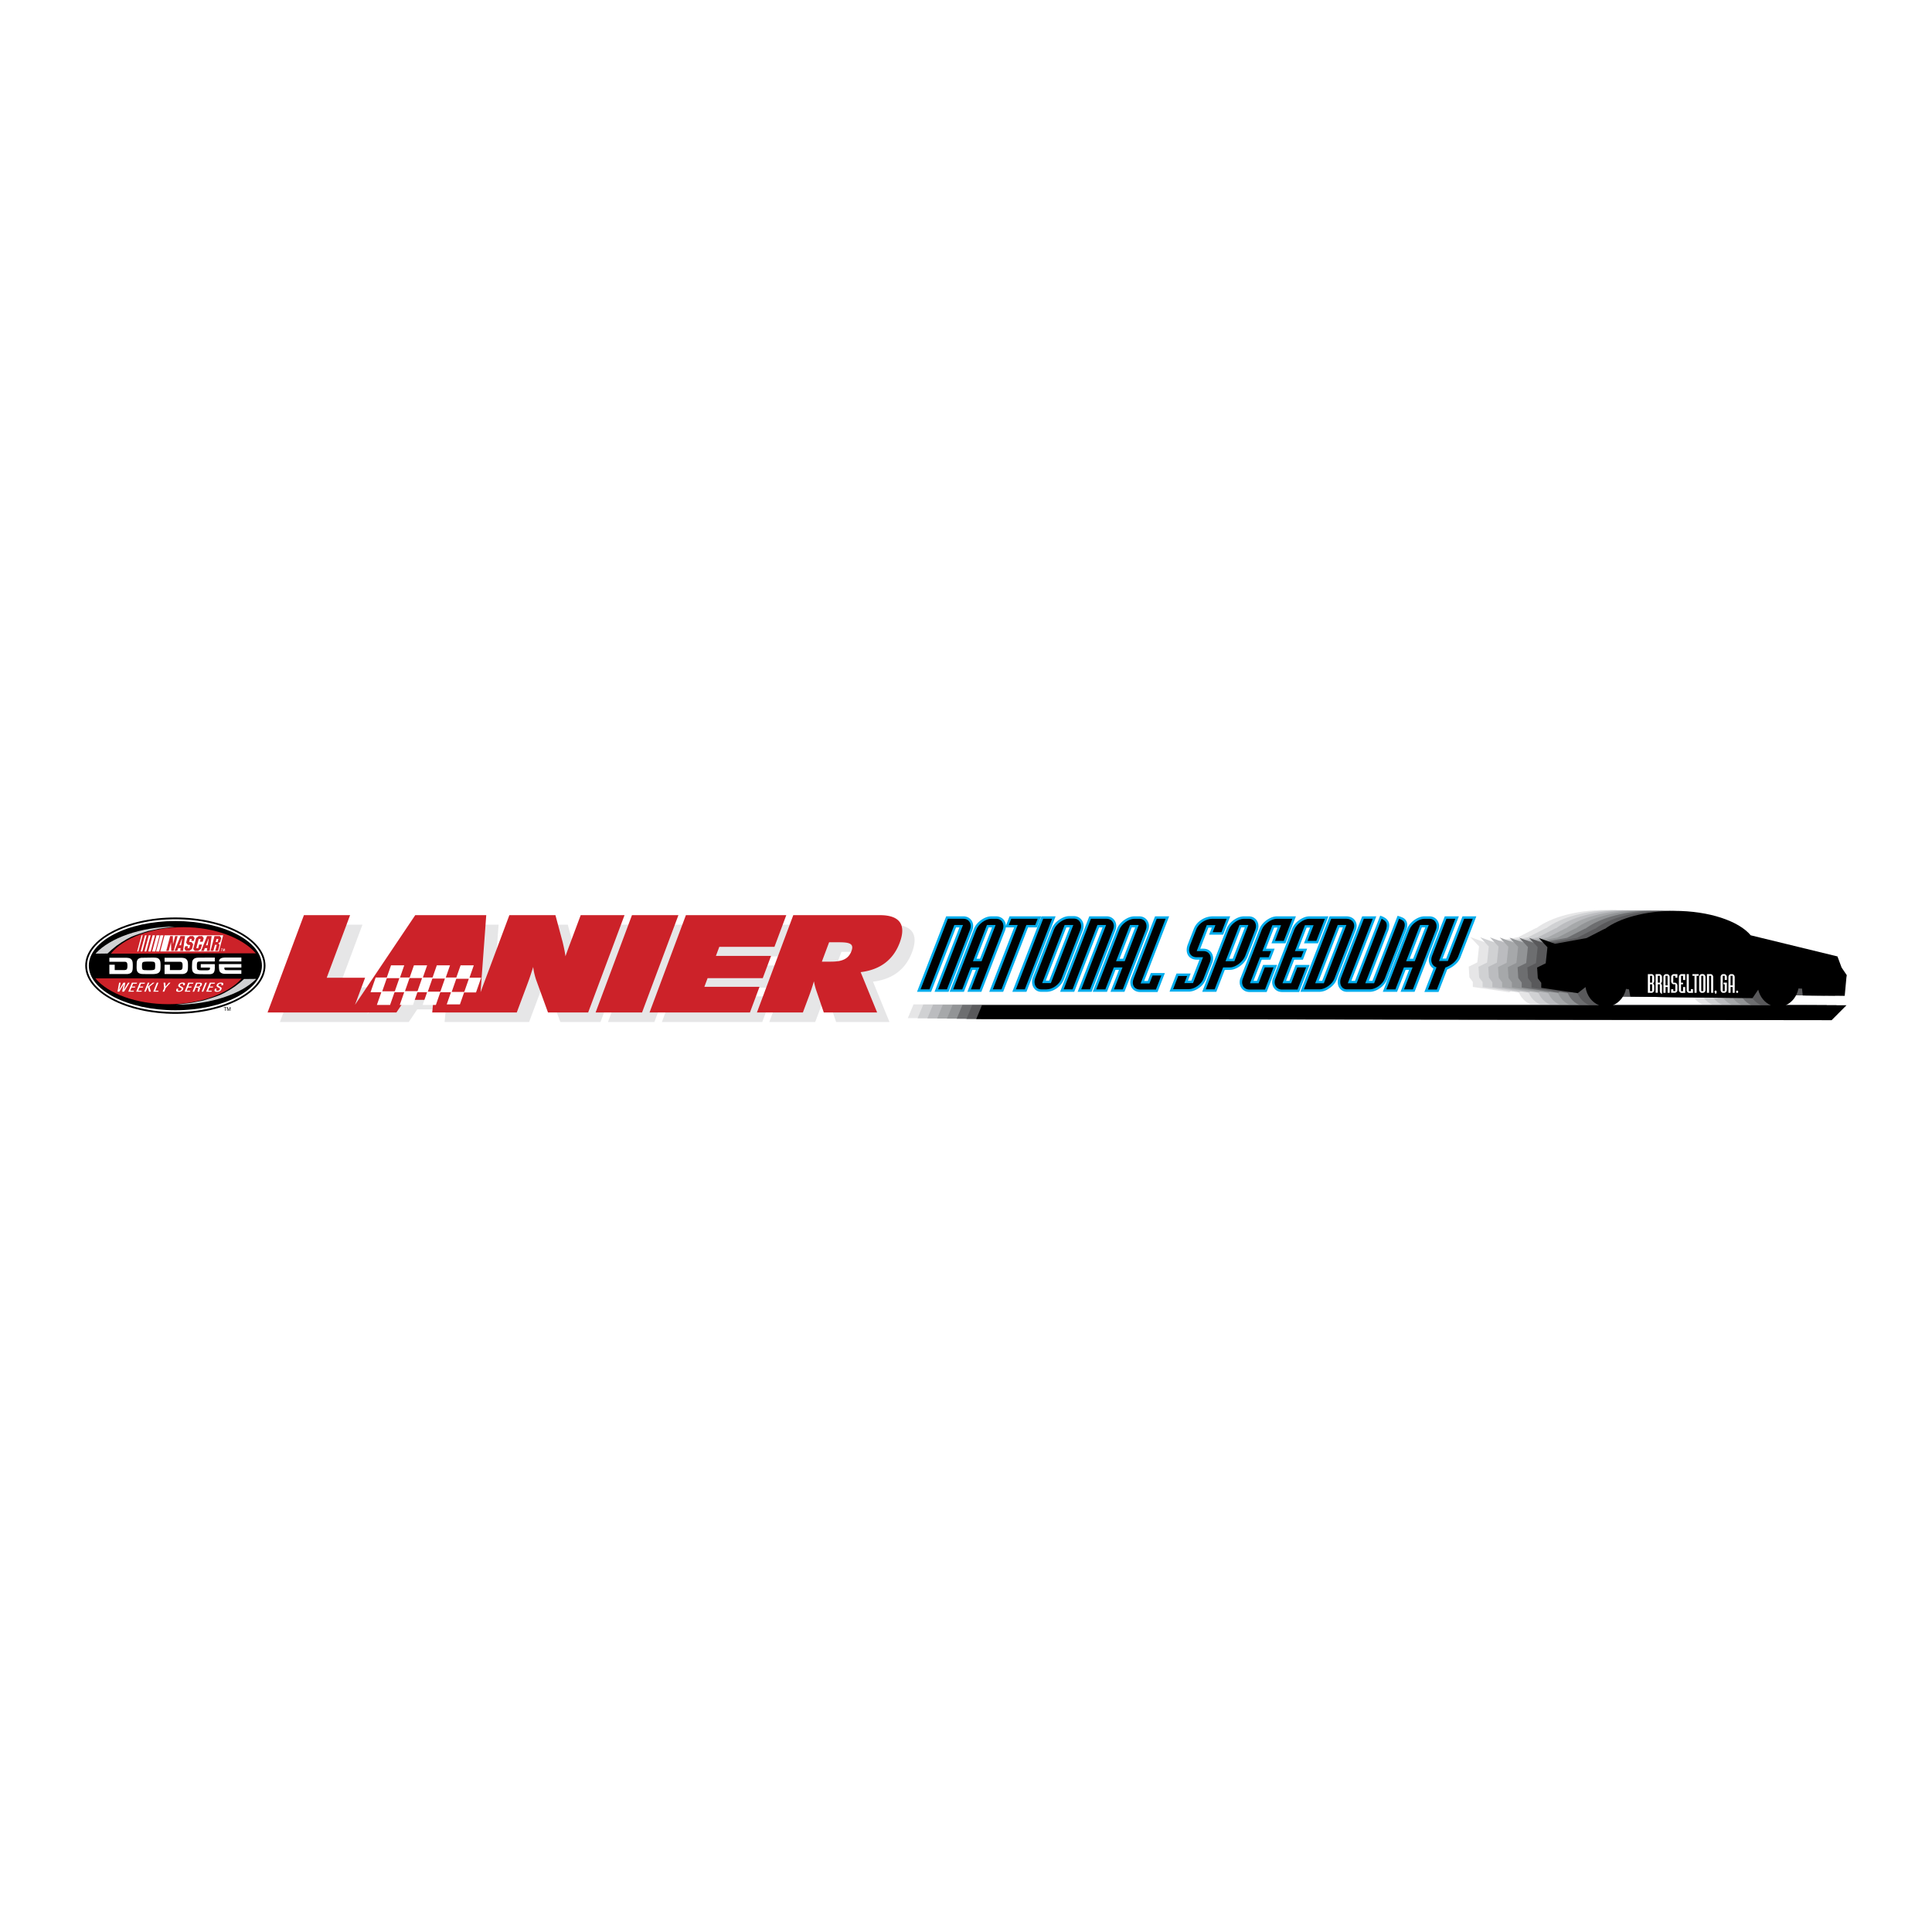 <svg xmlns="http://www.w3.org/2000/svg" width="2500" height="2500" viewBox="0 0 192.756 192.756"><g fill-rule="evenodd" clip-rule="evenodd"><path fill="#fff" d="M0 0h192.756v192.756H0V0z"/><path fill="#e6e6e7" d="M64.283 92.257h4.634l-3.629 9.71h-4.633l3.628-9.71zM69.664 92.257H79.68l-1.182 3.163h-5.503l-.336.901h5.502l-.83 2.222h-5.503l-.322.862h5.502l-.957 2.562H66.036l3.628-9.71zM80.377 92.257h8.64c1.991 0 2.648.954 1.979 2.745-.64 1.712-1.952 2.706-3.898 2.94l1.646 4.025h-5.322l-.772-2.261a6.72 6.72 0 0 1-.213-.85c-.13.444-.287.928-.482 1.451l-.62 1.659H76.75l3.627-9.709zm3.733 4.639c1.134 0 1.77-.249 2.072-1.059.273-.732-.179-.875-1.253-.875h-.977l-.723 1.934h.881zM49.176 99.948l2.875-7.693h4.596l.722 2.692c.072.307.13.566.173.78.042.211.078.423.106.632l.241-.671c.083-.229.196-.531.336-.906l.944-2.526h4.372l-3.629 9.712h-4.006l-1.175-3.228a7.33 7.33 0 0 1-.19-.664 5.995 5.995 0 0 1-.113-.651c-.104.326-.201.629-.293.903s-.164.478-.213.607l-1.133 3.032h-8.433l.123-1.259h-2.852l-.843 1.259H27.927l3.629-9.712h4.607l-2.334 6.247h3.829l-1.01 2.702 6.014-8.949h7.083l-.569 7.693z"/><path d="M94.401 91.423h1.736a.987.987 0 0 1 .562.176c.158.115.268.26.335.443.07.204.076.407.025.616a1.65 1.65 0 0 1-.051.165l-2.369 6.129H93.24l2.482-6.424h-.341L92.9 98.953h-1.408l2.909-7.53zm1.769 7.53h-1.427l2.444-6.325c.148-.357.424-.647.738-.864.287-.192.621-.338.971-.34h.512a.962.962 0 0 1 .721.327.993.993 0 0 1 .229.612l.363-.94h3.16l-.428 1.106h-.885l-2.482 6.424h-1.389l2.482-6.424h-.828c-.012.11-.041.217-.08.321l-2.359 6.103h-1.397l.848-2.193h-.346l-.847 2.193zm2.463-6.424l-1.207 3.125h.344l1.207-3.125h-.344zm5.277-1.106h1.408l-2.91 7.53H101l2.91-7.53zm-.849 6.065l1.887-4.878c.16-.389.488-.705.842-.923.264-.159.557-.281.869-.284h.51c.24.007.449.085.629.247a.99.99 0 0 1 .291.527c.043.229.018.448-.064.665l-1.898 4.917a1.968 1.968 0 0 1-.688.839c-.299.21-.648.353-1.018.355h-.549a.9.9 0 0 1-.551-.19.95.95 0 0 1-.316-.509 1.256 1.256 0 0 1 .056-.766zm3.326-4.959l-2.051 5.308h.34l2.051-5.308h-.34zm2.291-1.106h1.734a.935.935 0 0 1 .898.619c.07.204.076.407.025.616a1.65 1.65 0 0 1-.051.165l-2.369 6.129h-1.398L110 92.529h-.342l-2.482 6.424h-1.408l2.91-7.53zm1.767 7.53h-1.426l2.443-6.325c.148-.357.424-.647.738-.864.287-.192.621-.338.971-.34h.512a.958.958 0 0 1 .721.327c.221.262.273.607.195.935a2.24 2.24 0 0 1-.053.164l-2.359 6.103h-1.396l.848-2.193h-.346l-.848 2.193zm2.463-6.424l-1.207 3.125h.344l1.209-3.125h-.346zm2.33-1.106h1.408l-2.494 6.452h.361l.307-.792h1.4l-.73 1.889h-1.756a1.007 1.007 0 0 1-.654-.235.91.91 0 0 1-.301-.607c-.018-.19.014-.368.078-.547l2.381-6.16zm5.709 4.634l-.656 1.701a1.918 1.918 0 0 1-.707.839c-.289.194-.621.33-.973.338h-1.926l.697-1.805h1.408l-.273.708h.344l.809-2.092c-.127 0-.254.004-.379-.005-.291-.026-.545-.141-.721-.379-.207-.296-.209-.665-.111-1 .014-.046.029-.092.047-.138l.617-1.598c.023-.053.047-.105.074-.156.158-.296.398-.533.682-.713a2.106 2.106 0 0 1 1.062-.333h1.797l-.705 1.828h-1.4l.271-.702h-.344l-.811 2.101c.178 0 .359-.013.535.019a.914.914 0 0 1 .67.541c.105.257.1.526.014.789-.005.018-.013.037-.021.057zm2.889-3.528l-1.209 3.125h.361l1.207-3.125h-.359zm1.633.323l-1.02 2.639a2.11 2.11 0 0 1-.594.787 2.156 2.156 0 0 1-.758.426 1.4 1.4 0 0 1-.381.057h-.516l-.848 2.193h-1.408l2.443-6.325c.146-.357.424-.647.738-.865.287-.193.621-.338.973-.34h.51a.958.958 0 0 1 .706.312c.236.27.291.631.201.973a.989.989 0 0 1-.046.143zm-1.703 4.729l1.914-4.952c.16-.389.482-.704.836-.923.266-.16.559-.28.873-.283h1.904l-1.039 2.693h-1.4l.605-1.567h-.342l-.811 2.101h.865l-.424 1.097h-.865l-.814 2.109h.34l.613-1.586h1.398l-1.043 2.702h-1.736a1.126 1.126 0 0 1-.283-.042.933.933 0 0 1-.625-.614 1.078 1.078 0 0 1 .034-.735zm3.244 0l1.914-4.952c.16-.389.482-.704.836-.923.266-.16.559-.28.875-.283h1.902l-1.039 2.693h-1.4l.605-1.567h-.342l-.811 2.101h.865l-.424 1.097h-.865l-.814 2.109h.34l.613-1.586h1.398l-1.043 2.702h-1.736a1.126 1.126 0 0 1-.283-.042.933.933 0 0 1-.625-.614 1.078 1.078 0 0 1 .034-.735zm6.621-5.052l-2.059 5.327h.344l2.059-5.327h-.344zm-3.891 6.424l2.91-7.53h1.715c.266.006.518.096.713.28a.947.947 0 0 1 .268.777c-.014.119-.043.23-.086.343l-1.912 4.945a1.74 1.74 0 0 1-.336.512c-.178.188-.387.34-.613.465a1.633 1.633 0 0 1-.752.208h-1.907zm10.533-7.123c.123.189.146.395.115.615-.02.125-.055.243-.1.361l-1.914 4.953c-.139.337-.387.609-.68.822-.297.213-.654.37-1.025.373h-2.301a1.046 1.046 0 0 1-.293-.049.902.902 0 0 1-.574-.65 1.271 1.271 0 0 1 .059-.766l2.344-6.065h1.408l-2.486 6.433h.363l2.514-6.504c.1.039.203.073.299.119.051.025.1.053.146.082a.914.914 0 0 1 .418.49c.061.2.043.405 0 .608a1.08 1.08 0 0 1-.045.154l-1.951 5.052h.359l2.508-6.489c.098.03.197.058.295.093.055.021.109.044.164.068a.792.792 0 0 1 .377.3zm-.884 7.123h-1.426l2.443-6.325c.146-.357.424-.647.738-.865.285-.192.621-.338.971-.34h.512a.962.962 0 0 1 .708.312c.236.27.291.63.201.971a.92.92 0 0 1-.047.143l-2.357 6.104h-1.398l.848-2.193h-.344l-.849 2.193zm2.463-6.424l-1.207 3.125h.344l1.207-3.125h-.344zm3.57 3.473a2.632 2.632 0 0 1-.646.529 2.902 2.902 0 0 1-.387.192l-.869 2.248h-1.41l.902-2.333a.958.958 0 0 1-.385-.469 1.125 1.125 0 0 1-.062-.551 1.74 1.74 0 0 1 .09-.342l1.49-3.853h1.406l-1.629 4.214h.363l1.629-4.214h1.381l-1.596 4.129c-.07.167-.162.312-.277.45z" fill="#00acec"/><path d="M96.116 91.667c.562 0 .883.507.665 1.069l-2.308 5.972h-.876l2.483-6.424h-.867l-2.482 6.424h-.885l2.721-7.042h1.549v.001zM95.1 98.709l2.308-5.972c.217-.562.938-1.069 1.492-1.069h.488c.58 0 .867.543.654 1.097l-2.297 5.945h-.875l.847-2.193h-.866l-.848 2.193H95.1v-.001zm1.97-2.811h.867l1.396-3.613h-.867l-1.396 3.613zM103.527 91.667l-.24.618h-.885l-2.482 6.424h-.865l2.482-6.424h-.885l.239-.618h2.636zM104.965 91.667l-2.721 7.042h-.887l2.723-7.042h.885zM105.166 92.718c.211-.544.957-1.069 1.492-1.069h.488c.562 0 .861.562.65 1.105l-1.891 4.895c-.229.59-.908 1.06-1.488 1.06h-.525c-.572 0-.816-.58-.604-1.134l1.878-4.857zm-1.187 5.365h.867l2.24-5.798h-.867l-2.24 5.798zM110.393 91.667c.562 0 .883.507.666 1.069l-2.309 5.972h-.875l2.482-6.424h-.867l-2.482 6.424h-.885l2.721-7.042h1.549v.001zM109.377 98.709l2.309-5.972c.217-.562.938-1.069 1.49-1.069h.488c.582 0 .869.543.656 1.097l-2.299 5.945h-.875l.848-2.193h-.867l-.848 2.193h-.902v-.001zm1.971-2.811h.867l1.396-3.613h-.867l-1.396 3.613zM116.291 91.667l-2.492 6.452h.885l.307-.792h.875l-.541 1.4h-1.566c-.59 0-.891-.488-.662-1.078l2.311-5.982h.883zM120.072 97.649c-.221.571-.918 1.041-1.48 1.041h-1.549l.51-1.317h.885l-.275.71h.867l.998-2.581h-.619c-.662 0-.926-.535-.674-1.189l.609-1.576c.252-.655 1.012-1.069 1.621-1.069h1.418l-.516 1.336h-.875l.27-.7h-.865l-1.002 2.59h.684c.561 0 .855.525.643 1.078l-.65 1.677zM124.23 95.382c-.215.553-.918 1.134-1.518 1.134h-.682l-.848 2.193h-.885l2.307-5.972c.219-.562.939-1.069 1.492-1.069h.488c.582 0 .869.543.654 1.097l-1.008 2.617zm-1.96.516h.885l1.396-3.613h-.885l-1.396 3.613zM125.896 92.737c.211-.544.939-1.069 1.492-1.069h1.549l-.852 2.203h-.875l.604-1.566h-.865l-1.002 2.59h.867l-.234.608h-.867l-1.004 2.599h.865l.613-1.585h.875l-.854 2.212h-1.549c-.553 0-.883-.507-.668-1.06l1.905-4.932zM129.141 92.737c.211-.544.939-1.069 1.492-1.069h1.549l-.852 2.203h-.875l.605-1.566h-.867l-1 2.59h.865l-.234.608h-.867l-1.004 2.599h.867l.611-1.585h.877l-.855 2.212h-1.549c-.553 0-.883-.507-.668-1.06l1.905-4.932zM132.816 91.667h1.531c.488 0 .943.396.684 1.069l-1.898 4.913c-.221.571-.963 1.06-1.488 1.06h-1.549l2.72-7.042zm-1.601 6.434h.867l2.248-5.815h-.867l-2.248 5.815zM140.061 92.718l-1.904 4.931c-.221.571-.936 1.06-1.488 1.06h-2.277c-.57 0-.816-.58-.604-1.134l2.283-5.908h.885L134.47 98.1h.885l2.486-6.433s.299.111.451.359c.129.24.029.618 0 .691l-2.08 5.382h.885l2.486-6.433s.373.111.484.295c.183.268.015.702-.006.757zM138.316 98.709l2.309-5.972c.217-.562.939-1.069 1.492-1.069h.488c.58 0 .867.543.654 1.097l-2.297 5.945h-.877l.85-2.193h-.867l-.848 2.193h-.904v-.001zm1.973-2.811h.865l1.396-3.613h-.867l-1.394 3.613zM146.938 91.667l-1.457 3.77c-.199.516-.768.912-1.281 1.097l-.848 2.193h-.885l.855-2.212c-.451-.147-.646-.617-.439-1.152l1.428-3.696h.885l-1.627 4.212h.885l1.627-4.212h.857z"/><path d="M160.23 90.789c3.459 0 6.426 1.014 7.615 2.439l8.656 2.107.41 1.107.516.764-.033.229-.172 1.833-4.189-.038-.068-.688-.363-.01c-.143.771-.635 1.401-1.283 1.677h6.078l-1.479 1.487-85.346-.115.569-1.372h61.58c-.709-.276-1.242-.972-1.357-1.817l-.779.609-3.639-.535v-.496l-.344-.459-.068-1.069.857-.421.172-1.604-.857-.917 1.613.573 3.158-.573 1.785-.917.043.002c1.447-1.076 4.011-1.796 6.925-1.796zm9.624 9.421c-.615-.262-1.09-.843-1.26-1.56l-.572.848-12.186-.153-.137-.726-.297-.046c-.162.763-.668 1.381-1.326 1.637h15.778z" fill="#e6e6e7"/><path d="M161.205 90.802c3.459 0 6.428 1.014 7.615 2.438l8.656 2.107.41 1.108.516.764-.033.229-.172 1.833-4.189-.038-.068-.688-.361-.01c-.145.77-.637 1.4-1.285 1.677h6.078l-1.479 1.487-85.345-.115.569-1.372h61.579c-.709-.276-1.242-.972-1.357-1.817l-.779.608-3.639-.534v-.497l-.344-.458-.068-1.069.859-.42.17-1.604-.857-.917 1.613.573 3.158-.573 1.785-.917.043.002c1.447-1.078 4.011-1.797 6.925-1.797zm9.623 9.421c-.615-.262-1.09-.843-1.26-1.56l-.57.848-12.188-.152-.137-.727-.295-.047c-.162.764-.67 1.381-1.326 1.638h15.776z" fill="#d0d1d3"/><path d="M162.18 90.814c3.459 0 6.428 1.014 7.615 2.438l8.656 2.107.412 1.107.514.765-.033.229-.172 1.833-4.188-.038-.07-.688-.361-.01c-.145.77-.637 1.4-1.285 1.677h6.078l-1.479 1.487-85.345-.116.569-1.371h61.579c-.709-.276-1.242-.973-1.357-1.817l-.779.608-3.639-.534v-.497l-.344-.458-.068-1.07.859-.42.17-1.604-.857-.917 1.613.573 3.158-.573 1.785-.917.043.001c1.447-1.075 4.014-1.795 6.926-1.795zm9.623 9.421c-.615-.262-1.09-.843-1.26-1.56l-.57.848-12.188-.153-.137-.726-.295-.047c-.162.764-.67 1.381-1.326 1.638h15.776z" fill="#bbbcbf"/><path d="M163.154 90.827c3.459 0 6.428 1.014 7.615 2.438l8.656 2.107.412 1.108.514.764-.033.229-.172 1.833-4.188-.038-.068-.688-.363-.01c-.143.77-.637 1.4-1.285 1.677h6.078l-1.479 1.486-85.345-.115.569-1.371h61.579c-.707-.276-1.242-.973-1.357-1.817l-.779.608-3.639-.534v-.497l-.342-.458-.07-1.069.859-.421.172-1.604-.859-.917 1.613.573 3.158-.573 1.785-.917.045.002c1.446-1.077 4.012-1.796 6.924-1.796zm9.623 9.421c-.615-.263-1.09-.844-1.26-1.56l-.57.848-12.188-.153-.137-.726-.295-.047c-.162.764-.67 1.381-1.326 1.638h15.776z" fill="#a6a8aa"/><path d="M164.129 90.839c3.459 0 6.428 1.014 7.615 2.439l8.656 2.106.412 1.107.516.765-.035.229-.172 1.834-4.188-.039-.068-.687-.363-.011c-.143.771-.637 1.401-1.283 1.678h6.078l-1.48 1.486-85.344-.115.568-1.371h61.579c-.707-.276-1.24-.973-1.357-1.818l-.779.609-3.639-.535v-.496l-.342-.458-.068-1.07.857-.42.172-1.604-.859-.917 1.613.573 3.158-.573 1.785-.917.045.002c1.446-1.077 4.011-1.797 6.923-1.797zm9.623 9.422c-.615-.262-1.09-.844-1.26-1.561l-.57.848-12.186-.152-.139-.726-.295-.047c-.162.763-.668 1.381-1.326 1.638h15.776z" fill="#929496"/><path d="M165.104 90.852c3.459 0 6.428 1.014 7.617 2.438l8.654 2.107.412 1.107.516.764-.035.229-.172 1.833-4.188-.037-.068-.688-.363-.011c-.143.771-.635 1.401-1.283 1.677h6.078l-1.48 1.487-85.344-.115.568-1.372h61.579c-.707-.275-1.24-.972-1.357-1.817l-.777.609-3.639-.535v-.496l-.344-.458-.068-1.07.857-.42.172-1.604-.859-.916 1.615.573 3.158-.573 1.783-.917.045.002c1.446-1.078 4.01-1.797 6.923-1.797zm9.623 9.42c-.613-.262-1.09-.843-1.258-1.56l-.572.848-12.186-.152-.139-.726-.295-.047c-.162.763-.668 1.381-1.326 1.637h15.776z" fill="#6d6e70"/><path d="M166.08 90.865c3.459 0 6.426 1.014 7.615 2.438l8.654 2.107.412 1.107.516.764-.035.229-.172 1.834-4.188-.039-.068-.688-.363-.01c-.143.771-.635 1.401-1.283 1.677h6.078l-1.48 1.487-85.344-.115.568-1.372h61.579c-.707-.276-1.24-.972-1.357-1.817l-.777.609-3.639-.535v-.496l-.344-.459-.068-1.069.857-.42.172-1.604-.857-.917 1.613.573 3.158-.573 1.785-.917.043.001c1.447-1.076 4.011-1.795 6.925-1.795zm9.623 9.42c-.615-.262-1.092-.843-1.26-1.56l-.572.848-12.186-.152-.137-.727-.297-.047c-.162.764-.668 1.382-1.326 1.638h15.778z" fill="#59595b"/><path d="M167.055 90.877c3.459 0 6.428 1.014 7.615 2.439l8.654 2.107.412 1.107.516.764-.035.229-.17 1.833-4.189-.038-.068-.688-.361-.01c-.145.771-.637 1.401-1.285 1.677h6.078l-1.48 1.487-85.344-.115.568-1.372h61.58c-.709-.276-1.242-.972-1.357-1.817l-.779.609-3.639-.535v-.497l-.344-.458-.068-1.069.857-.421.172-1.604-.857-.917 1.613.573 3.158-.573 1.785-.917.043.002c1.446-1.076 4.011-1.796 6.925-1.796zm9.623 9.421c-.615-.262-1.09-.843-1.26-1.56l-.572.848-12.186-.153-.137-.726-.297-.046c-.162.763-.668 1.381-1.326 1.637h15.778z"/><path fill="#cc2229" d="M63.051 91.305h4.635l-3.629 9.71h-4.634l3.628-9.71zM68.433 91.305h10.015l-1.181 3.162h-5.503l-.337.902h5.503l-.83 2.222h-5.503l-.322.862h5.502l-.957 2.562H64.805l3.628-9.71zM79.146 91.305h8.64c1.991 0 2.648.954 1.979 2.745-.64 1.712-1.952 2.705-3.898 2.94l1.645 4.025H82.19l-.772-2.261a6.77 6.77 0 0 1-.213-.85c-.13.444-.286.928-.481 1.451l-.62 1.659h-4.585l3.627-9.709zm3.732 4.639c1.134 0 1.77-.249 2.073-1.059.273-.732-.18-.875-1.253-.875h-.978l-.723 1.934h.881zM47.945 98.995l2.875-7.692h4.595l.722 2.692c.072.307.13.566.173.78.042.211.078.422.106.632.077-.218.156-.44.24-.671.083-.229.197-.531.337-.906l.944-2.526h4.372l-3.629 9.712h-4.006l-1.175-3.229a7.15 7.15 0 0 1-.19-.664 5.681 5.681 0 0 1-.112-.651 61 61 0 0 1-.293.904c-.093.274-.165.478-.213.607l-1.133 3.032h-8.435l.122-1.259h-2.852l-.843 1.259H26.694l3.629-9.712h4.607l-2.334 6.247h3.83l-1.01 2.702 6.014-8.949h7.083l-.568 7.692z"/><path fill="#fff" d="M39.362 98.996l-.443 1.268h-1.318l.442-1.268h-1.075l.513-1.472h1.109l.423-1.212h1.319l-.423 1.212h.965l.423-1.212h1.318l-.423 1.212h.966l.423-1.212h1.317l-.422 1.212h1.053l.424-1.212h1.318l-.431 1.232h1.166l-.514 1.473h-1.188l-.416 1.191H44.57l.423-1.212h-1.064l-.443 1.268h-1.318l.443-1.268h-.966l-.442 1.268h-1.319l.443-1.268h-.965z"/><path fill="#cc2229" d="M38.137 98.9h1.252l.456-1.307h-1.252l-.456 1.307zM40.404 98.886h1.253l.455-1.307h-1.251l-.457 1.307zM42.681 98.94h1.252l.456-1.306h-1.252l-.456 1.306zM45.068 98.961h1.252l.456-1.307h-1.252l-.456 1.307z"/><path d="M164.408 99.053V97.19h.373c.133 0 .258.145.258.29v.454l-.104.185.104.181v.473c0 .15-.121.28-.258.28h-.373zm.215-1.014h.211v-.685h-.211v.685zm0 .853h.211v-.688h-.211v.688zM165.604 98.892v-.688h-.205v.843h-.215V97.19h.377c.133 0 .256.149.256.29v.454l-.107.185.107.181v.862a.332.332 0 0 1-.158-.109.264.264 0 0 1-.055-.161zm-.206-.853h.209v-.685h-.209v.685zM165.959 99.053v-1.579c0-.148.125-.283.256-.283h.115c.139 0 .258.145.258.29v1.572h-.209v-.58h-.205v.58h-.215zm.209-.743h.207v-.955h-.207v.955zM167.355 98.772c0 .15-.123.274-.256.274h-.369v-.348h.211v.188h.207v-.683H167c-.156 0-.27-.141-.27-.314v-.416c0-.173.143-.283.287-.283h.338v.354h-.207v-.186h-.207v.686h.162c.133 0 .252.139.252.285v.443zM167.506 97.474c0-.144.125-.283.256-.283h.369v.583h-.209v-.415h-.205v.686h.205v.16h-.205v.688h.205v-.419h.209v.585h-.369c-.131 0-.256-.135-.256-.281v-1.304zM168.492 97.19v1.706h.209v-.21h.209v.371h-.373c-.139 0-.256-.13-.256-.285V97.19h.211zM169.479 97.19v.164h-.209v1.699h-.208v-1.699h-.208v-.164h.625zM169.525 97.469c0-.144.129-.282.256-.282h.115c.135 0 .258.148.258.292v1.294c0 .155-.119.28-.258.28h-.123c-.137 0-.248-.154-.248-.3v-1.284zm.209 1.418h.207v-1.532h-.207v1.532zM170.67 97.19c.135 0 .256.135.256.283v1.579h-.207v-1.698h-.207v1.698h-.209V97.19h.367zM171.268 98.952c.004.086-.045.205-.111.205h-.029v-.1c-.039-.016-.07-.054-.07-.115 0-.051.035-.114.104-.114.076 0 .106.07.106.124zM172.08 97.773v-.419h-.205v1.532h.205v-.683h-.125v-.165h.334v.733c0 .15-.123.28-.258.28h-.121c-.143 0-.246-.154-.246-.3v-1.279c0-.144.121-.283.252-.283h.121c.133 0 .252.149.252.29v.293h-.209v.001zM172.445 99.053v-1.579c0-.148.125-.283.256-.283h.117c.137 0 .256.145.256.29v1.572h-.209v-.58h-.205v.58h-.215zm.211-.743h.205v-.955h-.205v.955zM173.312 99.062c-.076 0-.086-.053-.104-.114.006-.065.049-.114.107-.114.062 0 .104.063.104.124 0 .044-.021.09-.072.104h-.035z" fill="#fff"/><path d="M17.496 91.536c4.953 0 8.992 2.159 8.992 4.806 0 2.648-4.04 4.808-8.992 4.808-4.952 0-8.992-2.159-8.992-4.808 0-2.647 4.039-4.806 8.992-4.806z"/><path d="M17.496 91.714c4.854 0 8.814 2.079 8.814 4.628 0 2.55-3.959 4.629-8.814 4.629s-8.813-2.079-8.813-4.629c-.001-2.549 3.958-4.628 8.813-4.628z" fill="#fff"/><path d="M17.496 91.892c4.756 0 8.636 2 8.636 4.45 0 2.452-3.879 4.451-8.636 4.451-4.756 0-8.635-1.999-8.635-4.451-.001-2.45 3.879-4.45 8.635-4.45z"/><path d="M24.097 97.646c-1.299 1.467-4.09 2.543-7.268 2.543-3.247 0-6.054-1.061-7.316-2.579 5.113-.012 7.995.031 10.31.035h1.066l.101-.001c.104-.001.206-.001.307.001h2.79l-.001.001h.011zM25.526 95.11c-1.289-1.503-4.058-2.606-7.21-2.606-3.221 0-6.006 1.087-7.258 2.643 5.072.012 7.932-.031 10.228-.036l.001.001h4.231l-.001-.001.009-.001z" fill="#cc2229"/><path d="M11.445 96.246v.54h.89c.172 0 .259-.025.302-.076.054-.058.076-.165.076-.362 0-.312-.065-.394-.308-.394H10.91v-.4h1.538c.362 0 .529.038.637.146.129.134.162.261.162.636 0 .388-.021.515-.103.642-.086.127-.28.203-.496.203h-1.737v-.934h.534v-.001zM16.954 96.246v.54h.89c.172 0 .259-.025.302-.076.054-.058.07-.165.07-.362.005-.312-.065-.394-.303-.394h-1.494v-.4h1.538c.356 0 .523.038.631.146.135.134.167.261.167.636 0 .388-.022.515-.103.642-.086.127-.28.203-.501.203h-1.732v-.934h.535v-.001zM15.21 95.541c.427 0 .556.031.669.165.108.127.14.26.14.603 0 .452-.016.547-.113.668-.119.146-.302.203-.712.21 0 0-.917 0-1.047-.014a.71.71 0 0 1-.318-.102c-.156-.12-.2-.254-.2-.616l.011-.432c.032-.286.167-.425.447-.464.088-.005 1.123-.018 1.123-.018z" fill="#fff"/><path d="M15.022 96.799c.248-.007.361-.032.416-.096.032-.051.048-.152.048-.375 0-.292-.043-.368-.243-.381-.086-.006-.129-.013-.243-.013-.324 0-.518.006-.599.02-.183.019-.237.101-.237.368 0 .261.021.368.081.419.06.045.173.058.48.058h.297z"/><path d="M21.432 95.928h-1.397c-.168 0-.27.013-.313.044-.059.057-.081.146-.081.388 0 .234.017.312.065.362.06.069.194.089.48.089h.394c.265 0 .367-.039.367-.185 0-.013 0-.057-.005-.089h-.912v-.343h1.397l.005.229v.07c0 .361-.059.577-.243.647-.119.051-.151.057-.496.057l-.669-.006c-.405-.006-.566-.032-.685-.127-.141-.114-.184-.261-.184-.616 0-.02.011-.368.021-.458a.46.46 0 0 1 .124-.279c.114-.121.254-.159.566-.166l1.565-.006v.389h.001zM21.842 96.188h2.239v.343h-1.694c0 .103.005.179.032.21.049.051.108.051.275.051h1.386v.368h-1.64c-.222 0-.416-.082-.502-.209-.08-.121-.096-.337-.096-.763zM21.858 95.928c.005-.127.021-.178.092-.248.108-.108.275-.146.637-.146h1.494v.394h-2.223zM15.182 94.927h.306l.432-1.613h-.305l-.433 1.613zm-.388 0h.237l.432-1.613h-.236l-.433 1.613zm-.38 0h.182l.432-1.613h-.182l-.432 1.613zm-.381 0h.165l.429-1.613h-.161l-.433 1.613zm-.347 0h.117l.432-1.613h-.12l-.429 1.613zM15.573 94.927h.302l.432-1.613h-.306l-.428 1.613zm3.533 0h2.729l.432-1.613h-5.85l-.429 1.613H19.106zm.433-1.613z" fill="#fff"/><path d="M21.004 94.873h.282l.161-.607h.185l-.165.607h.285l.161-.607-.13-.144.189-.147.103-.388-.138-.195h-.539l-.394 1.481zm.7-.886h-.182l.086-.315h.182l-.086.315zm-5.12.886h.244l.24-.892.014.892h.247l.395-1.482h-.247l-.223.83-.01-.83h-.265l-.395 1.482zm.824 0h.274l.103-.278h.236l-.044.278h.285l.199-1.482h-.453l-.6 1.482zm.488-.56l.247-.646h.028l-.106.646h-.169zm.583.083l-.076.275.145.202h.352l.254-.202.12-.46-.158-.216-.244-.024.079-.298h.185l-.051.199h.254l.076-.278-.148-.202h-.322l-.254.202-.12.45.158.219.244.024-.083.305h-.182l.052-.196h-.281zm1.694-1.005h-.35l-.258.202-.288 1.078.147.202h.351l.261-.202.116-.436h-.285l-.092.357h-.192l.247-.919h.192l-.079.285h.285l.096-.364-.151-.203zm-.113 1.482h.275l.103-.278h.236l-.044.278h.289l.199-1.482h-.457l-.601 1.482zm.487-.56l.247-.646h.028l-.107.646h-.168z" fill="#cc2229"/><path d="M11.721 98.939l.163-.895h.154l-.151.716.425-.716h.191l-.149.708.423-.708h.153l-.557.895h-.183l.153-.738-.44.738h-.182zm1.078 0l.359-.895h.52l-.02.05-.021.051h-.361l-.114.283h.34l-.021.051-.021.051h-.34l-.124.309h.372l-.02.05-.02.051h-.529v-.001zm.788 0l.359-.895h.52l-.02.05-.021.051h-.361l-.114.283h.34l-.02.051-.02.051h-.34l-.124.309h.372l-.021.05-.02.051h-.53v-.001zm.96 0h-.159l.359-.895h.159l-.165.412.501-.412h.175l-.507.401.147.493h-.187l-.129-.483-.194.484zm.744 0l.358-.895h.159l-.318.794h.337l-.02.05-.021.051h-.495zm1.086-.376l-.059-.519h.179l.016.396v.001l.333-.396h.164l-.473.518-.151.377h-.159l.15-.377zm1.875-.259l.011-.026c.021-.052.024-.088.012-.11-.013-.021-.045-.032-.096-.032a.264.264 0 0 0-.136.03.193.193 0 0 0-.077.096c-.014.036-.014.064 0 .083.015.02.055.045.12.077a.508.508 0 0 1 .188.127c.023.035.023.084-.002.146a.37.37 0 0 1-.162.191.547.547 0 0 1-.28.064c-.121 0-.198-.021-.23-.065-.03-.04-.027-.104.009-.194l.01-.024.011-.026h.161l-.011.026c-.029.07-.037.118-.024.145.013.025.051.039.114.039a.288.288 0 0 0 .152-.034.213.213 0 0 0 .087-.11c.016-.039.015-.069-.002-.092a.451.451 0 0 0-.137-.086.432.432 0 0 1-.168-.12c-.025-.037-.027-.082-.006-.136a.35.35 0 0 1 .153-.179.55.55 0 0 1 .269-.059c.114 0 .187.018.217.054.028.034.026.091-.004.169l-.009.021-.011.026h-.159v-.001zm.169.635l.359-.895h.52l-.02.05-.021.051h-.361l-.114.283h.34l-.02.051-.021.051h-.34l-.124.309h.372l-.02.05-.021.051h-.529v-.001zm1.149-.894h.368c.096 0 .16.018.191.055.031.036.031.092.001.169l.003-.01a.341.341 0 0 1-.149.178.513.513 0 0 1-.169.049c.069.003.112.017.131.037.022.026.019.076-.009.15a.98.98 0 0 0-.044.135l-.005.021-.012.06a.292.292 0 0 0-.004.051h-.166a.718.718 0 0 1 .017-.1l.005-.02c.01-.037.024-.078.041-.124.022-.058.025-.099.008-.123-.018-.024-.057-.037-.119-.037h-.124l-.163.405h-.16l.359-.896zm.004.389h.126c.08 0 .139-.012.177-.035s.07-.068.096-.133l-.003.009c.02-.049.019-.083-.003-.102s-.072-.027-.151-.027h-.126l-.116.288zm.905-.389h.159l-.359.895h-.159l.359-.895zm.091.894l.359-.895h.52l-.02.05-.021.051h-.361l-.113.283h.34l-.02.051-.021.051h-.34l-.124.309h.372l-.02.05-.021.051h-.53v-.001zm1.503-.635l.011-.026c.021-.052.025-.088.012-.11-.013-.021-.045-.032-.096-.032a.266.266 0 0 0-.136.03.188.188 0 0 0-.077.096c-.015.036-.015.064 0 .083.015.02.055.045.12.077a.508.508 0 0 1 .188.127c.024.035.023.084-.002.146a.37.37 0 0 1-.162.191.55.55 0 0 1-.28.064c-.121 0-.198-.021-.23-.065-.03-.04-.027-.104.009-.194l.011-.024.01-.026h.162l-.011.026c-.029.07-.037.118-.024.145.013.025.051.039.115.039s.115-.011.152-.034a.213.213 0 0 0 .087-.11c.016-.039.015-.069-.002-.092a.451.451 0 0 0-.137-.086.424.424 0 0 1-.168-.12c-.025-.037-.027-.082-.006-.136a.35.35 0 0 1 .153-.179.551.551 0 0 1 .27-.059c.114 0 .186.018.216.054.028.034.027.091-.004.169l-.01.021-.011.026h-.16v-.001z" fill="#fff"/><path d="M24.348 97.676l1.156-.012.046.025c.003 0-.028.013-.024.013-1.428 1.448-4.476 2.516-7.958 2.542l1.562-.194 1.143-.231.813-.244.466-.153.402-.149.436-.213.547-.312.498-.324.498-.381.415-.367zM10.729 95.134l-1.145.013-.046-.027c-.004 0 .028-.013.024-.013 1.415-1.516 4.436-2.633 7.886-2.661l-1.549.204-1.133.242-.806.256-.462.16-.398.156-.432.223-.542.326-.493.34-.493.398-.411.383z" fill="#d0d1d3"/><path d="M22.438 100.846v-.319h-.119v-.042h.286v.042h-.12v.319h-.047zM22.652 100.846v-.36h.072l.086.255.017.054.019-.058.087-.251h.064v.36h-.046v-.302l-.105.302h-.043l-.104-.308v.308h-.047z"/><path d="M22.074 94.644c-.013 0-.02.005-.023.018l-.005.023h.005c.005-.007.011-.01.021-.01h.041l-.047.204c-.003.013 0 .022.015.022h.033l.001-.005c-.012-.004-.013-.008-.008-.025l.045-.195h.043c.013 0 .02-.004.023-.018l.006-.023h-.005c-.005.007-.011.01-.021.01h-.124v-.001zM22.256 94.644l-.001.005c.011.003.012.013.008.023l-.072.208c-.005.014-.002.021.011.021h.032l.001-.005c-.01-.002-.012-.007-.008-.018l.052-.158.019.18h.033l.074-.181.003.161c0 .015.002.02.014.02h.034l.001-.005c-.008 0-.011-.004-.011-.014l-.003-.222c0-.011-.004-.016-.015-.016h-.044l-.001.005c.011.002.013.012.008.023l-.063.153-.018-.164c-.001-.01-.006-.016-.015-.016h-.039z" fill="#fff"/></g></svg>